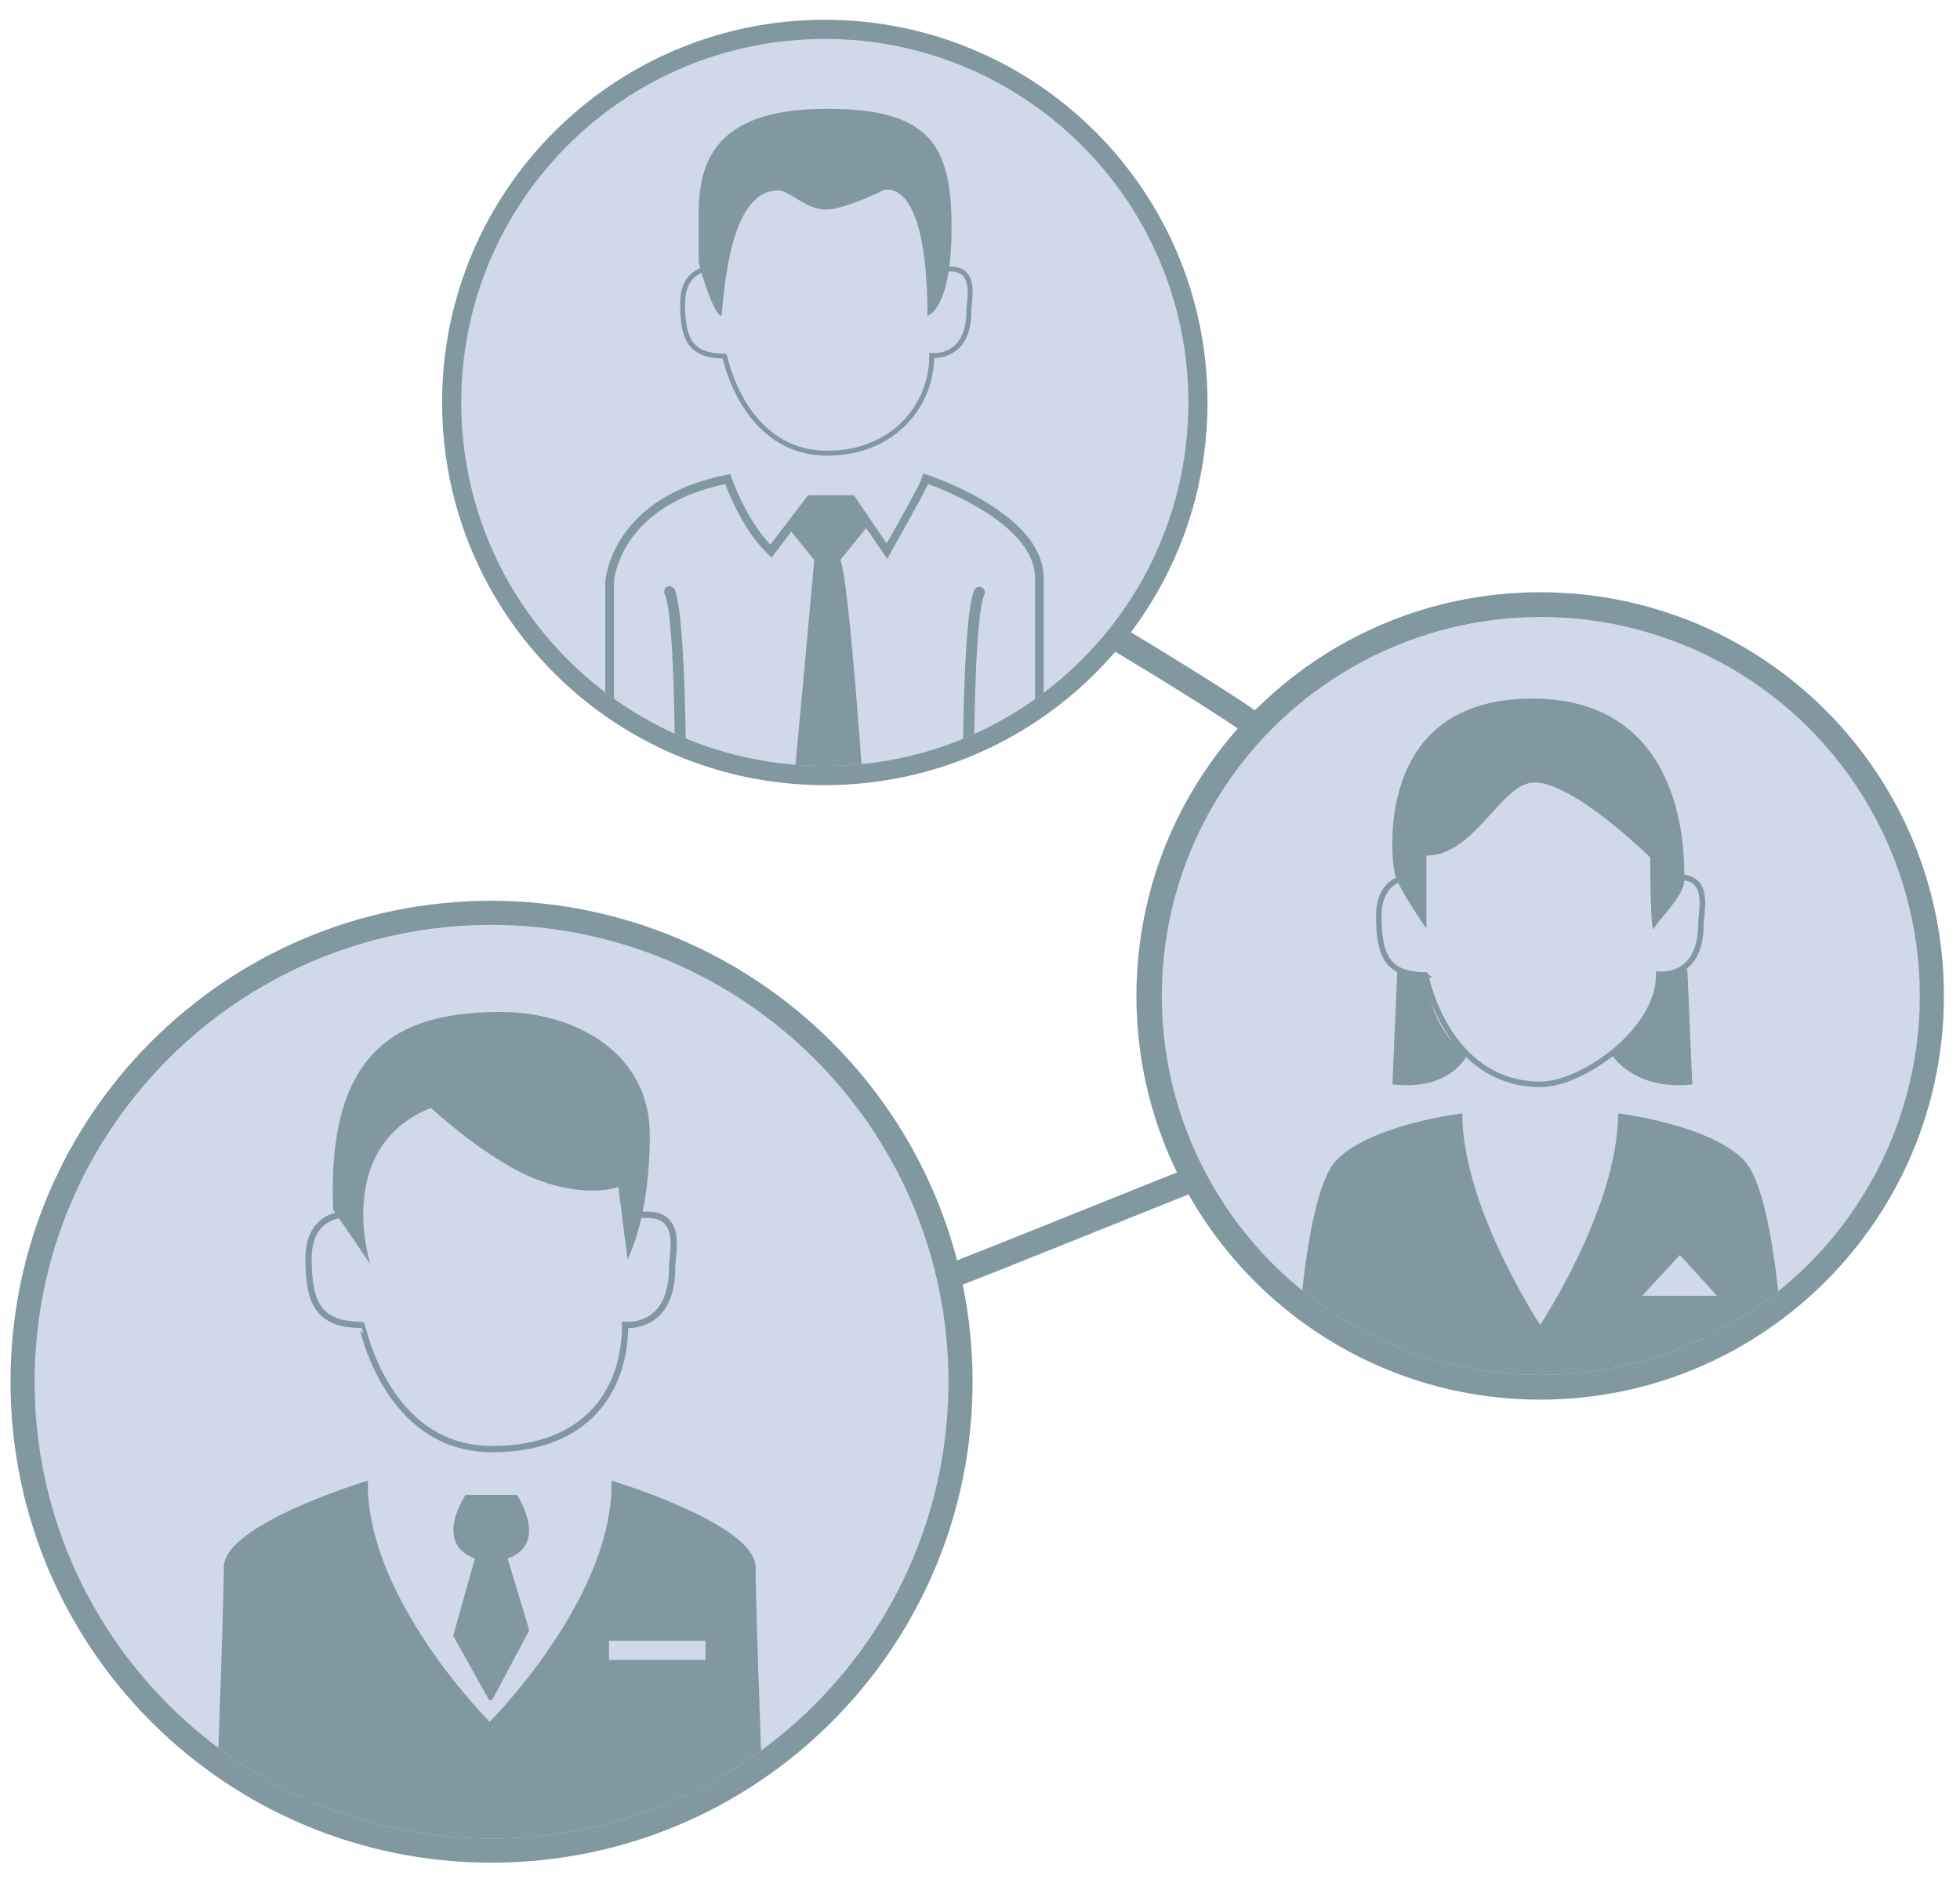 <?xml version="1.0" encoding="utf-8"?>
<!-- Generator: Adobe Illustrator 18.0.0, SVG Export Plug-In . SVG Version: 6.00 Build 0)  -->
<!DOCTYPE svg PUBLIC "-//W3C//DTD SVG 1.1//EN" "http://www.w3.org/Graphics/SVG/1.1/DTD/svg11.dtd">
<svg version="1.1" id="Layer_1" xmlns="http://www.w3.org/2000/svg" xmlns:xlink="http://www.w3.org/1999/xlink" x="0px" y="0px"
	 viewBox="0 0 317 304" enable-background="new 0 0 317 304" xml:space="preserve">
<g>
	<path fill="#8198A1" d="M157.3,223.5c0,43-34.8,77.8-77.8,77.8c-43,0-77.8-34.8-77.8-77.8c0-43,34.8-77.8,77.8-77.8
		C122.5,145.8,157.3,180.6,157.3,223.5z"/>
	<g>
		<path fill="#CFD9EA" d="M153.4,223.5c0,40.8-33.1,73.9-73.9,73.9c-40.8,0-73.9-33.1-73.9-73.9c0-40.8,33.1-73.9,73.9-73.9
			C120.3,149.7,153.4,182.7,153.4,223.5z"/>
		<g>
			<defs>
				<path id="SVGID_1_" d="M153.4,223.5c0,40.8-33.1,73.9-73.9,73.9c-40.8,0-73.9-33.1-73.9-73.9c0-40.8,33.1-73.9,73.9-73.9
					C120.3,149.7,153.4,182.7,153.4,223.5z"/>
			</defs>
			<clipPath id="SVGID_2_">
				<use xlink:href="#SVGID_1_"  overflow="visible"/>
			</clipPath>
			<g clip-path="url(#SVGID_2_)">
				<path fill="none" stroke="#8198A1" stroke-width="1.014" stroke-miterlimit="10" d="M79.6,234.4c15.4,0,21.5-9.6,21.5-20.1
					c0,0,7.6,0.9,7.6-9.2c0-2.4,1.8-8.6-4-8.6h-3.4V178H79.6H57.4v18.4c0,0-7.5-1.1-7.5,7.2c0,7.2,1.6,10.7,8.6,10.7
					C58.6,214.3,62.4,234.4,79.6,234.4z"/>
				<path fill="#8198A1" d="M59.9,204.5c0,0-6.1-18.9,9.8-25.3c0,0,9.3,8.7,17.4,11.7c8.1,3,12.9,1.1,12.9,1.1l1.5,11.7
					c0,0,3.6-6.6,3.6-20.1c0-13.6-12.5-19.9-24-19.9c-15.1,0-28.4,4.6-27.2,32L59.9,204.5z"/>
				<path fill="#8198A1" d="M85.6,263.7l-3.5-11.6c6.8-2.4,1.5-10.3,1.5-10.3h-3.9h-0.5h-3.9c0,0-5.3,7.8,1.5,10.3l-3.5,12.5
					l5.8,10.4l0,0h0.5L85.6,263.7z"/>
				<path fill="#8198A1" d="M79.5,309c38.2-0.1,44.3-6.5,44.3-6.5s-1.6-42-1.6-49c0-7-23.3-14-23.3-14c0.4,17.7-17.2,36.5-19.7,39
					c-2.5-2.5-20.1-21.3-19.7-39c0,0-23.3,7-23.3,14c0,7-1.6,49-1.6,49s6.1,6.4,44.3,6.5v0c0.1,0,0.2,0,0.3,0
					C79.3,309,79.4,309,79.5,309L79.5,309z"/>
				<rect x="98.5" y="265.4" fill="#CFD9EA" width="15.6" height="3.1"/>
			</g>
		</g>
	</g>
</g>
<g>
	<path fill="#8198A1" d="M195.3,65.1c0,34.2-27.7,61.9-61.9,61.9c-34.2,0-61.9-27.7-61.9-61.9c0-34.2,27.7-61.9,61.9-61.9
		C167.6,3.2,195.3,30.9,195.3,65.1z"/>
	<g>
		<path fill="#CFD9EA" d="M192.2,65.1c0,32.5-26.3,58.8-58.8,58.8c-32.5,0-58.8-26.3-58.8-58.8c0-32.5,26.3-58.8,58.8-58.8
			C165.8,6.3,192.2,32.6,192.2,65.1z"/>
		<g>
			<defs>
				<path id="SVGID_3_" d="M192.2,65.1c0,32.5-26.3,58.8-58.8,58.8c-32.5,0-58.8-26.3-58.8-58.8c0-32.5,26.3-58.8,58.8-58.8
					C165.8,6.3,192.2,32.6,192.2,65.1z"/>
			</defs>
			<clipPath id="SVGID_4_">
				<use xlink:href="#SVGID_3_"  overflow="visible"/>
			</clipPath>
			<g clip-path="url(#SVGID_4_)">
				<g>
					<path fill="#8198A1" d="M131.4,135.3c-12,0-23.1-1.3-33-3.9l-0.5-0.1V94.1c0-0.2,0.9-13.6,19.6-17.3l0.6-0.1l0.2,0.5
						c0,0.1,2.4,6.9,6.3,10.9l6.1-8h7.4l5.3,7.8c2.3-4,5.5-9.8,5.7-10.6l0.2-0.7l0.7,0.2c0.8,0.3,18.8,6.3,18.8,16.7v37.9l-0.5,0.1
						C168.1,131.5,151.9,135.3,131.4,135.3z M99.3,130.3c9.6,2.5,20.4,3.7,32.1,3.7c18.2,0,33.1-3.1,36-3.7V93.5
						c0-8.4-14.2-14.1-17.3-15.2c-1.2,2.6-5.6,10.2-6.1,11.2l-0.5,0.9l-6.1-8.9h-6l-6.6,8.7l-0.5-0.5c-3.8-3.5-6.3-9.5-7-11.4
						C100.1,81.9,99.3,94,99.3,94.1L99.3,130.3z"/>
				</g>
				<path fill="#8198A1" d="M127.5,85.4l4.2,5.2c0,0-3.7,40.9-4.1,43.8h12.5c0,0-2.7-41.1-4.2-43.8l4.2-5.2l-2.4-4.6H131L127.5,85.4
					z"/>
				<g>
					<path fill="#8198A1" d="M156.6,133c-0.5,0-0.9-0.4-0.9-0.9l0-1.2c0-3.7-0.1-31.3,1.9-35.5c0.2-0.4,0.7-0.6,1.2-0.4
						c0.4,0.2,0.6,0.7,0.4,1.2c-1.8,3.9-1.7,31.1-1.7,34.8l0,1.2C157.4,132.6,157,133,156.6,133L156.6,133z"/>
				</g>
				<g>
					<path fill="#8198A1" d="M110.1,133C110.1,133,110.1,133,110.1,133c-0.5,0-0.9-0.4-0.9-0.9l0-1.2c0-3.7,0.1-30.9-1.7-34.8
						c-0.2-0.4,0-1,0.4-1.2c0.4-0.2,0.9,0,1.2,0.4c1.9,4.2,1.9,31.8,1.9,35.5l0,1.2C111,132.6,110.6,133,110.1,133z"/>
				</g>
				<path fill="none" stroke="#8198A1" stroke-width="0.798" stroke-miterlimit="10" d="M133.8,73.3c10.6,0,16.9-7.6,16.9-15.8
					c0,0,6,0.7,6-7.2c0-1.9,1.4-6.8-3.1-6.8h-2.7V28.9h-17.1h-17.5v14.5c0,0-5.9-0.9-5.9,5.7c0,5.7,1.2,8.5,6.8,8.5
					C117.2,57.5,120.2,73.3,133.8,73.3z"/>
				<path fill="#8198A1" d="M113,42.3c0,0.5,2.4,8.8,3.7,8.8c0.4-3.5,1.2-20.3,9.1-20.3c2,0,4.5,3.1,7.7,3.1s9.3-3.1,9.3-3.1
					s7.2-3,7.2,20.3c0,0,3.9-0.9,3.9-14.3c0-13.4-3.6-19.2-20.1-19.2c-16.6,0-20.8,7-20.8,16.8V42.3z"/>
			</g>
		</g>
	</g>
</g>
<g>
	<path fill="#8198A1" d="M314.4,161.1c0,36-29.2,65.3-65.3,65.3c-36,0-65.3-29.2-65.3-65.3c0-36,29.2-65.3,65.3-65.3
		C285.2,95.8,314.4,125,314.4,161.1z"/>
	<g>
		<circle fill="#CFD9EA" cx="249.2" cy="161.1" r="61.3"/>
		<g>
			<defs>
				<circle id="SVGID_5_" cx="249.2" cy="161.1" r="61.3"/>
			</defs>
			<clipPath id="SVGID_6_">
				<use xlink:href="#SVGID_5_"  overflow="visible"/>
			</clipPath>
			<g clip-path="url(#SVGID_6_)">
				<path fill="none" stroke="#8198A1" stroke-width="0.899" stroke-miterlimit="10" d="M249.2,175.4c6.5,0,19.1-8.5,19.1-17.8
					c0,0,6.8,0.8,6.8-8.1c0-2.1,1.6-7.6-3.5-7.6h-3l-2.3-16.4h-17h-19.7v16.3c0,0-6.6-1-6.6,6.4c0,6.4,1.4,9.5,7.6,9.5
					C230.5,157.6,233.9,175.4,249.2,175.4z"/>
				<path fill="#8198A1" d="M282,187.6c-5.8-5.8-20.3-7.5-20.3-7.5c0,15.2-12.6,34.2-12.6,34.2s-12.6-19-12.6-34.2
					c0,0-14.5,1.7-20.3,7.5c-5.8,5.8-6.8,37.7-6.8,37.7s19,4.7,39.7,4.7c20.7,0,39.7-4.7,39.7-4.7S287.8,193.4,282,187.6z"/>
				<polygon fill="#CFD9EA" points="265.6,209.6 277.7,209.6 271.7,203 				"/>
				<path fill="#8198A1" d="M247.8,126.6c-5.2,0.5-9.4,11.8-17.1,11.8v11.8c0,0-4.5-6.4-5.1-8.8c-0.6-2.4-3.6-28.4,22.2-28.4
					c25.8,0,24.6,27.1,24.6,29.5c0,2.4-4.3,6.4-4.9,7.7c-0.6,1.3-0.6-11.5-0.6-11.5S254,126,247.8,126.6z"/>
				<path fill="#8198A1" d="M225.2,175.4l0.8-18.6l4.6,0.8c0,0,0.4,9,6.8,12.9C237.3,170.6,234.8,176.5,225.2,175.4z"/>
				<path fill="#8198A1" d="M273.7,175.4l-0.8-18.6l-4.6,0.8c0,0-1.4,8.9-7.7,12.9C260.6,170.5,264.1,176.5,273.7,175.4z"/>
			</g>
		</g>
	</g>
</g>
<path fill="none" stroke="#8198A1" stroke-width="4" stroke-miterlimit="10" d="M180,102.9c1.7,0.9,21.9,13.2,23,14.6"/>
<path fill="none" stroke="#8198A1" stroke-width="4" stroke-miterlimit="10" d="M153.4,206.5c1.9-0.5,38.4-15.4,40.1-15.9"/>
</svg>
